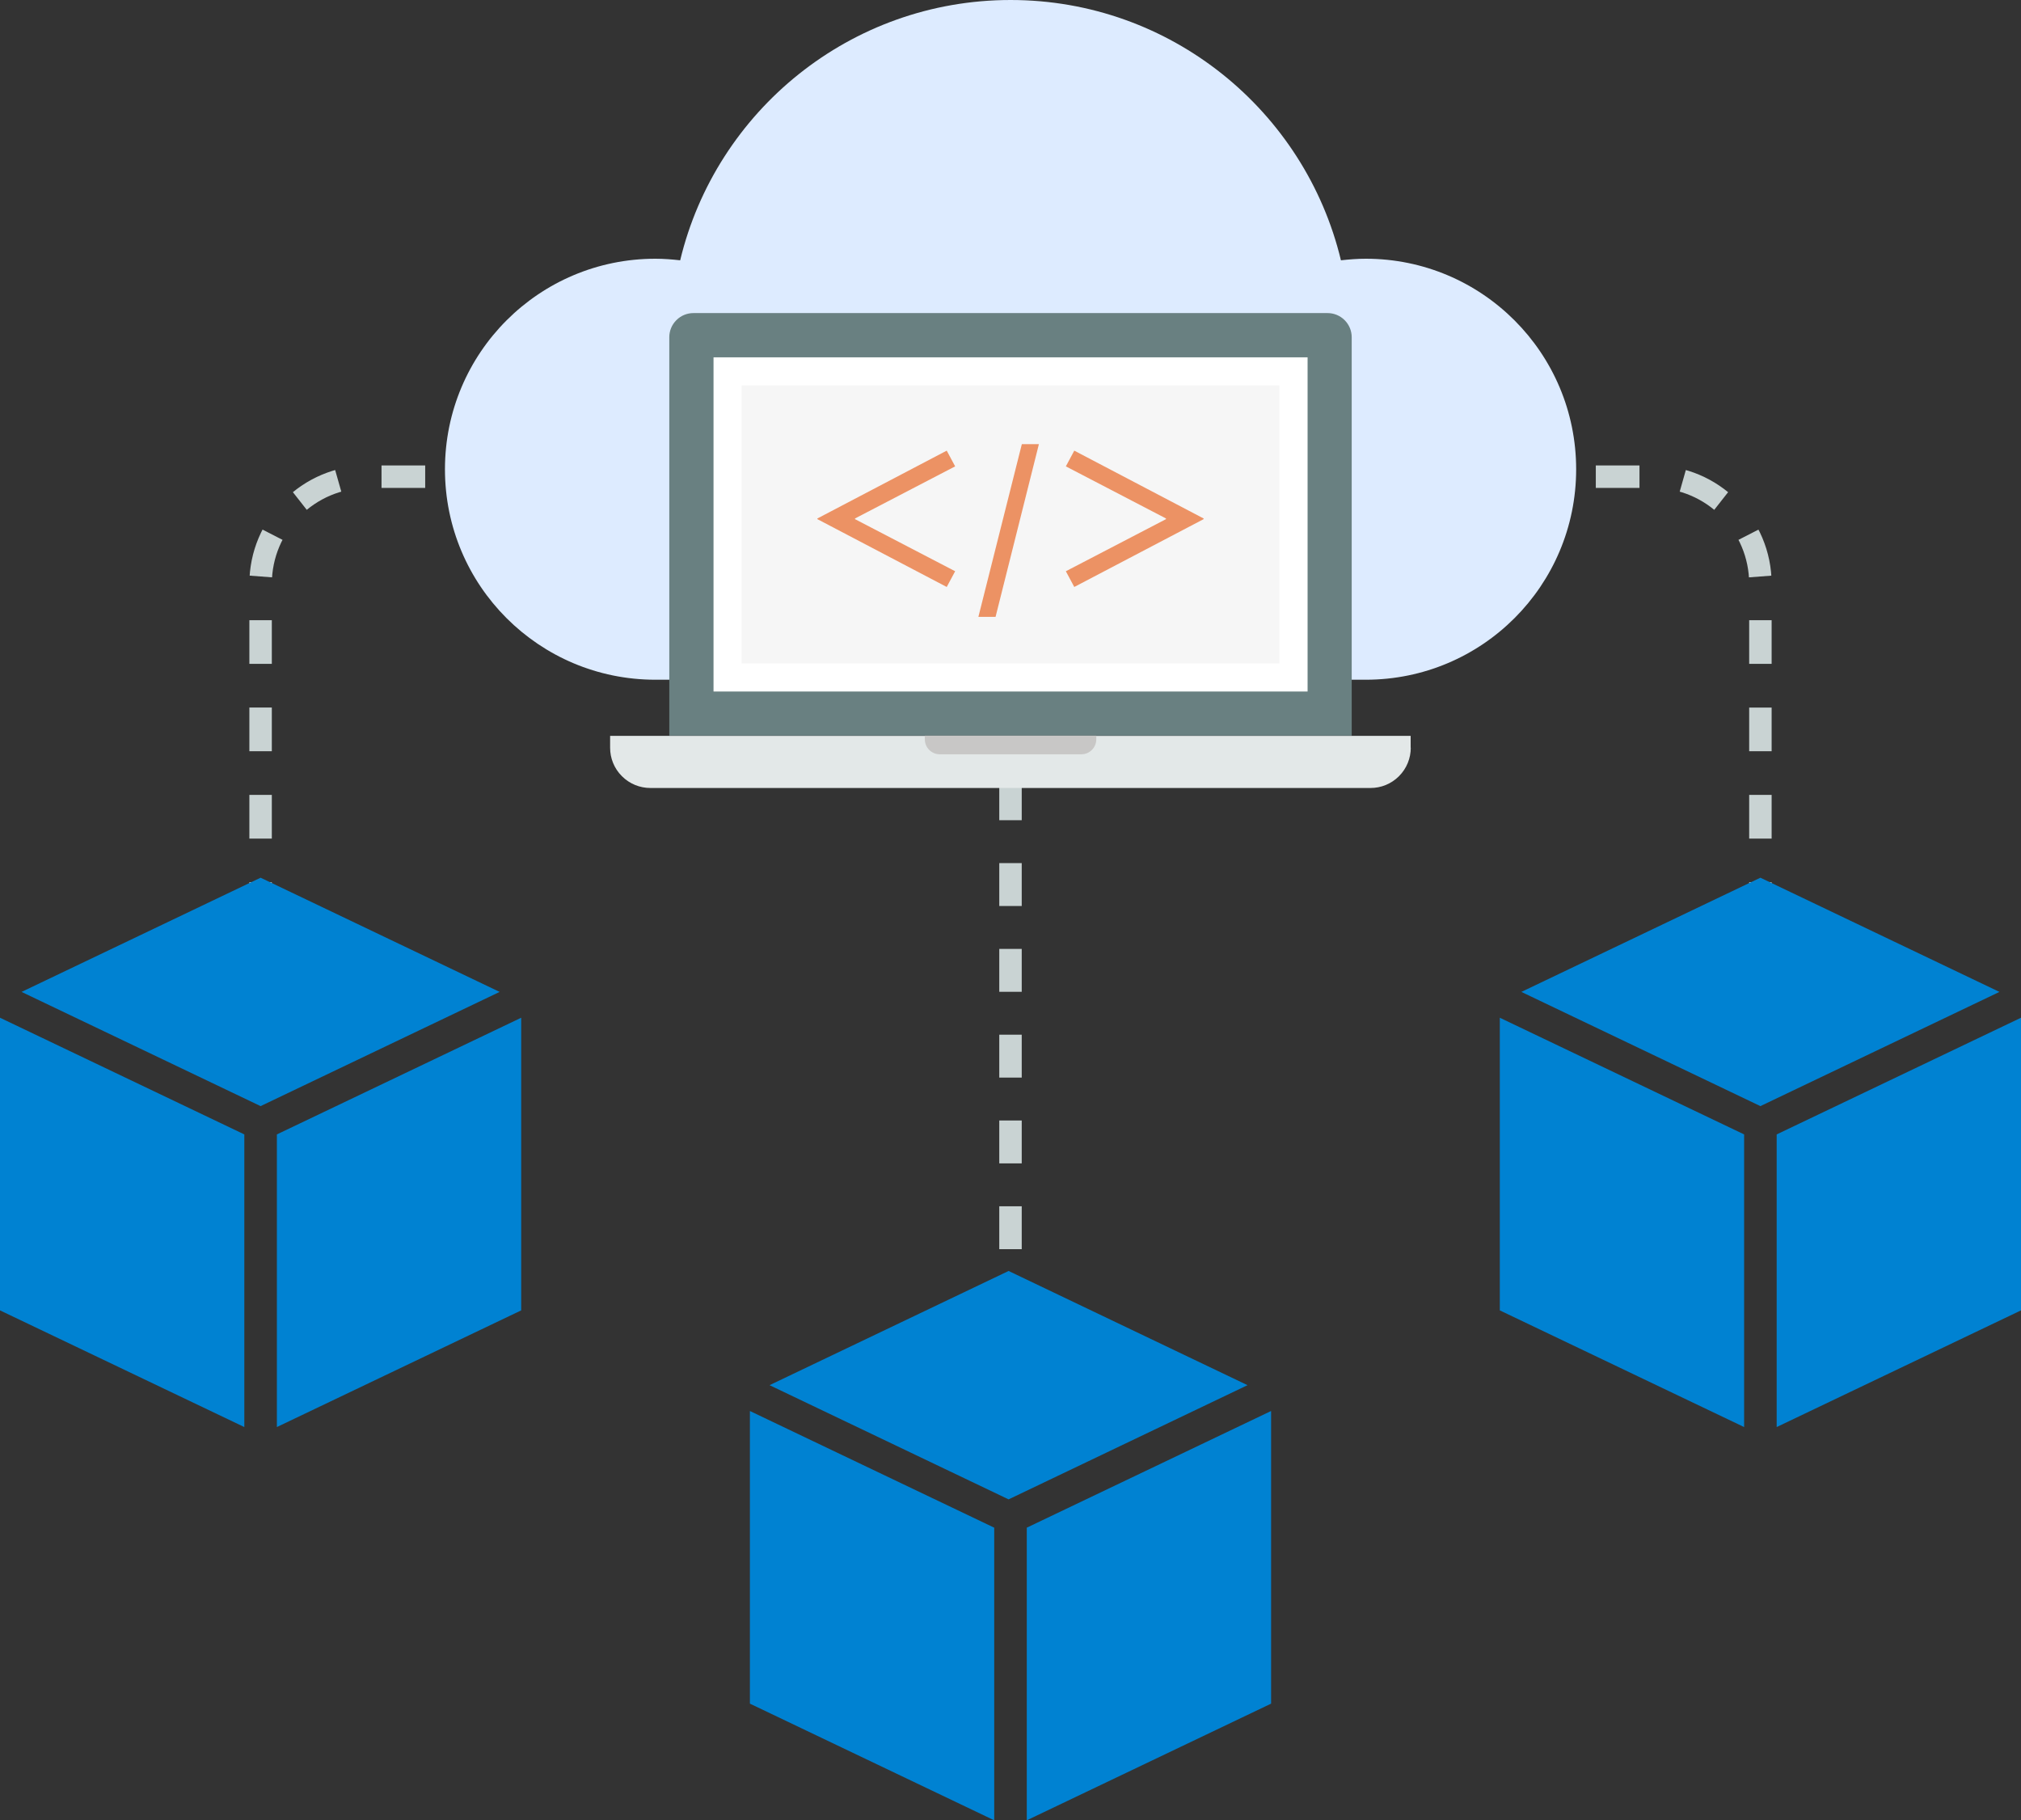 <?xml version="1.0" encoding="UTF-8"?>
<svg id="_レイヤー_2" data-name="レイヤー 2" xmlns="http://www.w3.org/2000/svg" viewBox="0 0 180 162.1">
  <rect x="0" y="0" width="180" height="162.1" fill="#333333" stroke="none"/>
  <defs>
    <style>
      .cls-1 {
        fill: #f6f6f6;
      }

      .cls-2 {
        fill: #0082d2;
      }

      .cls-3 {
        fill: #698081;
      }

      .cls-4 {
        fill: #e3e8e8;
      }

      .cls-5 {
        fill: #ec9264;
      }

      .cls-6 {
        fill: #fff;
      }

      .cls-7 {
        fill: #ddebff;
      }

      .cls-8 {
        fill: #c8c7c6;
      }

      .cls-9 {
        stroke-dasharray: 0 0 3.82 3.82;
      }

      .cls-9, .cls-10, .cls-11 {
        fill: none;
        stroke: #c9d3d3;
        stroke-miterlimit: 10;
        stroke-width: 2px;
      }

      .cls-11 {
        stroke-dasharray: 0 0 3.89 3.89;
      }
    </style>
  </defs>
  <g id="footer">
    <g>
      <g>
        <line class="cls-10" x1="43.67" y1="42.45" x2="41.76" y2="42.45"/>
        <path class="cls-11" d="m37.87,42.45h-5.11c-5.27,0-9.55,4.27-9.55,9.55v32.48"/>
        <line class="cls-10" x1="23.21" y1="86.42" x2="23.21" y2="88.33"/>
      </g>
      <g>
        <line class="cls-10" x1="136.33" y1="42.45" x2="138.24" y2="42.45"/>
        <path class="cls-11" d="m142.13,42.45h5.11c5.27,0,9.55,4.27,9.55,9.55v32.48"/>
        <line class="cls-10" x1="156.79" y1="86.42" x2="156.79" y2="88.33"/>
      </g>
      <g>
        <g>
          <polygon class="cls-2" points="156.79 78.16 178.08 88.33 156.79 98.5 135.5 88.33 156.79 78.16"/>
          <polygon class="cls-2" points="180 116.69 158.24 127.08 158.24 101.02 180 90.63 180 116.69"/>
          <polygon class="cls-2" points="155.34 101.02 155.34 127.08 133.58 116.69 133.58 90.63 155.34 101.02"/>
        </g>
        <g>
          <polygon class="cls-2" points="23.21 78.16 1.92 88.33 23.21 98.5 44.5 88.33 23.21 78.16"/>
          <polygon class="cls-2" points="0 116.69 21.76 127.08 21.76 101.02 0 90.63 0 116.69"/>
          <polygon class="cls-2" points="24.66 101.02 24.66 127.08 46.42 116.69 46.42 90.63 24.66 101.02"/>
        </g>
      </g>
      <line class="cls-9" x1="90" y1="53.94" x2="90" y2="124.28"/>
      <path class="cls-7" d="m121.64,23.04c-.75,0-1.48.06-2.21.14-3.19-13.29-15.15-23.18-29.42-23.18s-26.24,9.89-29.43,23.18c-.72-.08-1.47-.14-2.21-.14-10.36,0-18.74,8.39-18.74,18.75s8.38,18.74,18.74,18.74h63.27c10.36,0,18.74-8.39,18.74-18.74s-8.38-18.75-18.74-18.75Z"/>
      <g>
        <path class="cls-3" d="m59.61,65.51V30.03c0-.55.21-1.1.63-1.52.42-.42.97-.63,1.52-.63h56.48c.55,0,1.1.21,1.52.63.42.42.63.97.63,1.52v35.48h-60.77Z"/>
        <path class="cls-4" d="m125.65,66.59c0,.91-.35,1.83-1.05,2.53-.7.7-1.61,1.05-2.53,1.05H57.92c-.91,0-1.83-.35-2.53-1.05-.7-.7-1.05-1.61-1.05-2.53v-1.06h71.3v1.06Z"/>
        <path class="cls-8" d="m97.64,65.84c0,.34-.13.68-.39.94-.26.26-.6.39-.94.39h-12.61c-.34,0-.68-.13-.94-.39-.26-.26-.39-.6-.39-.94v-.33h15.27v.33Z"/>
        <rect class="cls-6" x="63.55" y="31.82" width="52.91" height="29.76"/>
        <rect class="cls-1" x="66.05" y="34.32" width="47.9" height="24.76"/>
      </g>
      <g>
        <path class="cls-5" d="m76.15,46.23l8.92,4.64-.75,1.4-11.52-6.04v-.06l11.52-6.04.75,1.4-8.92,4.64v.06Z"/>
        <path class="cls-5" d="m91.02,39.55h1.51l-3.86,15.38h-1.53l3.87-15.38Z"/>
        <path class="cls-5" d="m95.68,52.27l-.75-1.4,8.92-4.64v-.06l-8.92-4.64.75-1.4,11.52,6.04v.06l-11.52,6.04Z"/>
      </g>
      <g>
        <polygon class="cls-2" points="66.79 151.71 88.55 162.1 88.55 136.04 66.79 125.65 66.79 151.71"/>
        <polygon class="cls-2" points="91.45 136.04 91.45 162.1 113.21 151.71 113.21 125.65 91.45 136.04"/>
        <polygon class="cls-2" points="89.83 113.18 68.54 123.35 89.83 133.52 111.11 123.35 89.83 113.18"/>
      </g>
    </g>
  </g>
</svg>